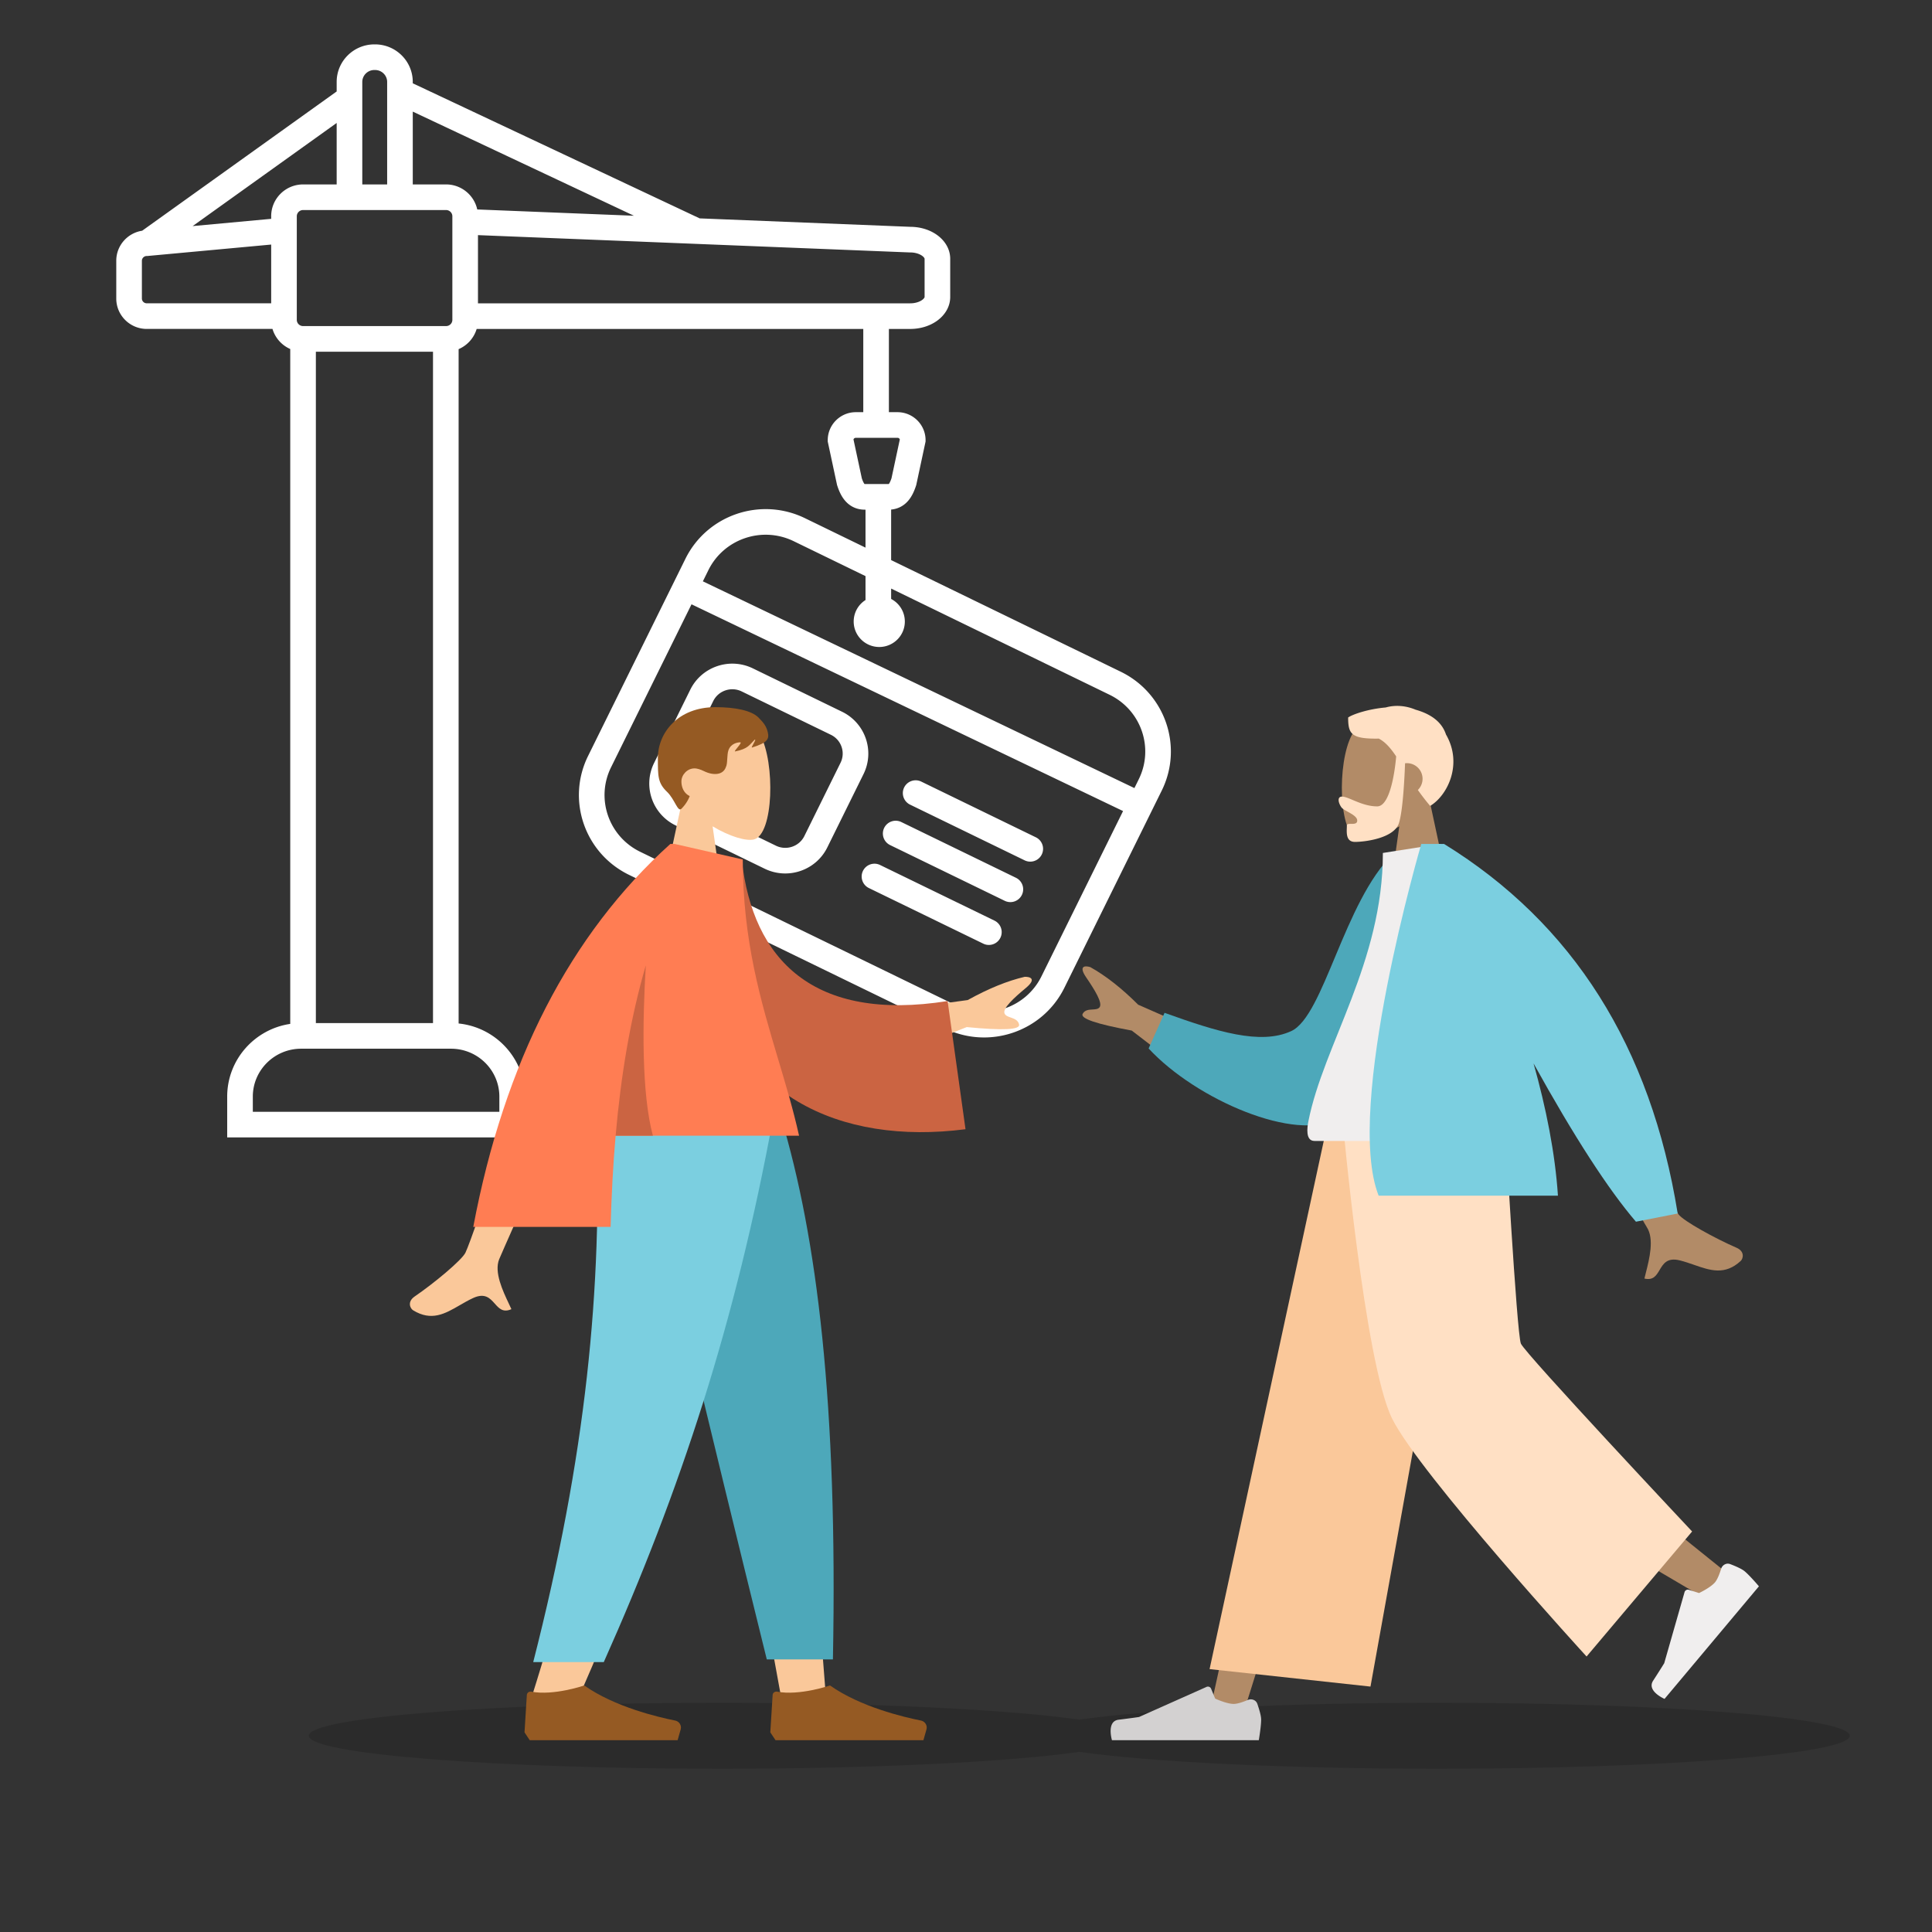 <svg xmlns="http://www.w3.org/2000/svg" width="564" height="564" fill="none"><rect width="100%" height="100%" fill="#333333" stroke="none"/><g fill-rule="evenodd" clip-path="url(#a)" clip-rule="evenodd"><path fill="#000" d="M210.249 516.341c-66.338 0-120.115-4.312-120.115-9.631 0-5.32 53.777-9.632 120.115-9.632 45.016 0 84.249 1.985 104.818 4.924 20.569-2.939 59.801-4.924 104.817-4.924 66.338 0 120.116 4.312 120.116 9.632s-53.778 9.631-120.116 9.631c-45.016 0-84.248-1.985-104.817-4.924-20.569 2.939-59.802 4.924-104.818 4.924" opacity=".15" style="mix-blend-mode:multiply"/><path fill="#fff" d="M109.297 20.436c-1.978 0-3.536 1.588-3.536 3.48v29.921h7.258V23.916c0-1.893-1.56-3.48-3.536-3.48zm0-7.479h.186c6.049 0 11.014 4.878 11.014 10.959v.4l83.757 39.434 61.553 2.467c2.839.016 5.562.838 7.676 2.333 2.12 1.499 3.909 3.923 3.909 7.011v11.121c0 3.09-1.789 5.513-3.909 7.012-2.134 1.51-4.889 2.333-7.756 2.333h-6.236l.001 24.299h2.515c4.502 0 8.19 3.654 8.19 8.17v.397l-2.722 12.702-.063.193c-.475 1.437-1.171 3.149-2.398 4.519-1.238 1.383-2.883 2.27-4.869 2.445v14.751l67.036 32.593c12.938 6.29 18.315 21.823 11.958 34.7l-28.414 57.552c-6.35 12.861-21.977 18.151-34.899 11.869l-92.197-44.826c-12.937-6.29-18.315-21.823-11.957-34.7l28.413-57.552c6.35-12.861 21.977-18.151 34.899-11.869l17.682 8.597v-11.083h-.242c-2.342 0-4.245-.958-5.621-2.5-1.228-1.375-1.921-3.083-2.386-4.516l-.06-.183-2.719-12.692v-.397c0-4.519 3.695-8.17 8.19-8.17h2.185v-24.3H139.149a9.32 9.32 0 0 1-5.266 5.894v196.862c10.853 1.107 19.369 10.225 19.369 21.344v11.917H66.324v-11.917c0-10.788 8.017-19.692 18.405-21.224V101.884a9.33 9.33 0 0 1-5.184-5.862H42.841c-4.876 0-8.899-3.95-8.899-8.86V76.115c0-4.45 3.306-8.113 7.557-8.758L98.282 26.7v-2.783c0-6.071 4.955-10.956 11.01-10.959zm-11.015 22.94L56.237 66.001l22.927-2.117v-.757c0-5.158 4.205-9.29 9.332-9.29h9.786zm0 25.419h-9.786c-1.05 0-1.853.838-1.853 1.81v30.257c0 .974.802 1.811 1.853 1.811H130.2c1.051 0 1.854-.838 1.854-1.81V63.126c0-.973-.803-1.811-1.854-1.811h-9.702v.005H98.282zm22.215-7.479h9.702c4.451 0 8.207 3.114 9.121 7.31l45.743 1.834-64.566-30.399zm19.034 14.803v19.908h126.196c1.491 0 2.699-.437 3.438-.96.362-.256.56-.494.657-.655.088-.147.091-.224.091-.25V75.56c0-.026-.003-.103-.091-.25-.097-.16-.295-.399-.657-.655-.739-.523-1.947-.96-3.438-.96h-.075zm-60.367 2.754-36.15 3.34h-.173c-.8 0-1.42.655-1.42 1.38v11.049c0 .724.62 1.38 1.42 1.38h36.323zm13.044 31.283v195.992h34.196V102.677zm-4.313 203.47c-7.804.013-14.092 6.302-14.092 13.979v4.438h71.971v-4.438c0-7.677-6.289-13.966-14.092-13.979zm164.771-137.964-20.952-10.187c-9.253-4.499-20.408-.69-24.923 8.454l-1.607 3.256 125.977 60.356 1.272-2.576c4.507-9.128.715-20.174-8.522-24.664l-63.766-31.003v3.029a7.43 7.43 0 0 1 3.999 6.588c0 4.134-3.369 7.436-7.465 7.436s-7.465-3.302-7.465-7.436a7.42 7.42 0 0 1 3.452-6.272zm75.184 68.585-125.977-60.356-23.496 47.59c-4.506 9.127-.715 20.172 8.522 24.663l92.197 44.826c9.253 4.499 20.409.69 24.923-8.454zM249.155 128.28l2.432 11.353c.153.453.3.815.441 1.101.16.324.285.492.354.569l.001.002h7.072c.067-.078.185-.243.339-.553.144-.291.295-.661.456-1.129l2.43-11.344a.72.72 0 0 0-.673-.474h-12.179a.725.725 0 0 0-.673.475m-47.647 73.063c3.332-6.748 11.519-9.511 18.281-6.223l26.024 12.652c6.777 3.296 9.608 11.446 6.268 18.211l-10.564 21.397c-3.331 6.749-11.519 9.511-18.281 6.224l-26.024-12.653c-6.777-3.295-9.608-11.445-6.268-18.21zm15.011.503c-3.093-1.504-6.809-.223-8.305 2.808l-10.565 21.398c-1.488 3.015-.244 6.677 2.833 8.174l26.024 12.652c3.093 1.504 6.809.223 8.306-2.809l10.564-21.397c1.488-3.016.244-6.678-2.833-8.174zm47.42 28.047a3.74 3.74 0 0 1 4.998-1.728l33.458 16.267a3.739 3.739 0 1 1-3.27 6.726l-33.458-16.268a3.74 3.74 0 0 1-1.728-4.997m-5.829 11.805a3.74 3.74 0 0 1 4.998-1.728l33.459 16.268a3.739 3.739 0 1 1-3.27 6.725l-33.459-16.267a3.74 3.74 0 0 1-1.728-4.998m-6.192 12.543a3.74 3.74 0 0 1 4.997-1.728l33.459 16.268a3.74 3.74 0 0 1-3.27 6.726l-33.459-16.268a3.74 3.74 0 0 1-1.727-4.998"/><path fill="#B28B67" d="M408.489 241.228c-4.922 2.969-9.757 4.403-12.027 3.818-5.692-1.469-6.215-22.306-1.811-30.521s27.044-11.796 28.186 4.48c.396 5.649-1.975 10.691-5.477 14.805l6.28 29.289H405.4z"/><path fill="#FFE0C4" d="M407.577 220.803c-1.578-2.351-3.092-4.144-5.063-5.186-8.019.127-8.957-1.312-8.957-6.16 1.295-.928 5.865-2.49 10.982-2.929 2.611-.748 5.704-.607 8.683.64 3.678 1.045 7.522 3.044 8.898 7.254 4.977 8.595.469 17.792-4.621 20.848a69 69 0 0 1-3.593-4.654 4.562 4.562 0 0 0-3.733-7.795c-.114 3.151-.58 13.812-1.805 17.515-1.444 4.366-9.872 5.438-12.811 5.438-2.539 0-2.452-2.406-2.39-4.13.009-.249.017-.483.017-.694 0-.44.572-.439 1.219-.438.84.002 1.805.004 1.805-.961 0-1.051-1.451-1.857-2.75-2.579-.811-.45-1.562-.867-1.864-1.29-.952-1.335-1.273-3.135.164-3.135.786 0 1.864.454 3.161.999 1.957.823 4.414 1.856 7.117 1.856 4.466 0 5.528-14.418 5.541-14.599"/><path fill="#B28B67" d="m425.16 326.226-37.302 94.482-25.019 79.877h-9.879l38.248-174.359z"/><path fill="#B28B67" d="M432.672 326.226c.397 33.201 6.19 77.902 7.115 79.972.926 2.069 63.9 52.638 63.9 52.638l-6.805 7.287s-74.303-43.356-77.742-49.139c-3.438-5.783-14.632-58.995-23.62-90.758z"/><path fill="#F0EEEE" d="M502.442 457.972c.346-1.119 1.529-1.791 2.624-1.377 1.48.56 3.367 1.363 4.253 2.108 1.575 1.322 4.156 4.384 4.156 4.384l-27.553 32.862s-5.306-2.273-3.329-5.316 3.235-5.097 3.235-5.097l5.935-20.75a1 1 0 0 1 1.263-.678l2.968.942s3.333-1.554 4.673-3.152c.724-.863 1.352-2.555 1.775-3.926"/><path fill="#D3D1D1" d="M364.297 496.254c1.08-.454 2.356.022 2.743 1.127.522 1.494 1.12 3.457 1.12 4.615 0 2.057-.685 6.004-.685 6.004H324.61s-1.671-5.528 1.929-5.969c3.6-.44 5.981-.796 5.981-.796l19.697-8.787a1 1 0 0 1 1.333.532l1.186 2.881s3.333 1.556 5.416 1.556c1.126 0 2.824-.606 4.145-1.163"/><path fill="#FAC89A" d="m400.08 492.358-46.972-5.102 34.812-161.03h42.07z"/><path fill="#FFE0C4" d="m493.971 447.079-30.811 36.496s-48.678-53.204-56.758-69.431c-8.081-16.228-14.529-87.918-14.529-87.918h47.364s3.522 63.07 4.748 66.005 49.986 54.848 49.986 54.848"/><path fill="#B28B67" d="m332.262 293.296 27.539 12.103-8.793 11.273-20.625-15.824q-15.453-2.841-14.333-4.881c.63-1.146 1.801-1.211 2.88-1.27.84-.047 1.624-.09 2.053-.639.978-1.255-1.437-5.13-3.885-8.709-2.449-3.579-.154-3.45 1.19-3.022q6.738 3.754 13.974 10.969m123.299 18.529 15.573-3.092q15.843 41.788 18.891 45.799c1.49 1.961 10.678 7.012 16.897 9.709 2.496 1.083 1.96 3.194 1.228 3.869-4.618 4.26-8.911 2.767-13.585 1.142-1.353-.471-2.738-.952-4.171-1.309-3.711-.922-4.841.988-5.908 2.793-.945 1.598-1.841 3.113-4.438 2.508.119-.509.264-1.081.42-1.697 1.012-3.986 2.505-9.864.291-13.279q-1.705-2.629-25.198-46.443"/><path fill="#4DA8BA" d="m413.232 250.421-6.572-1.128c-14.314 13.896-20.155 47.28-29.695 51.699-9.019 4.178-21.804.135-37.001-5.324l-4.654 10.406c13.808 14.949 43.225 27.58 55.148 20.369 19.064-11.528 23.465-52.701 22.774-76.022"/><path fill="#F0EEEE" d="M441.88 333.07h-58.149c-2.657 0-2.156-3.839-1.772-5.777 4.433-22.361 21.737-46.465 21.737-78.295l16.773-2.632c13.874 22.329 18.671 49.821 21.411 86.704"/><path fill="#7BCFE0" d="M421.361 246.366h.191q56.431 34.801 68.209 107.893l-12.189 2.389q-12.111-14.12-29.892-46.217c3.637 12.89 6.293 26.11 7.121 38.611h-52.343c-10.133-25.627 12.453-102.676 12.453-102.676z"/><path fill="#FAC89A" d="M208.031 241.228c4.943 2.969 9.8 4.403 12.08 3.818 5.716-1.469 6.242-22.306 1.819-30.521-4.424-8.215-27.164-11.796-28.31 4.48-.398 5.649 1.983 10.691 5.5 14.805l-6.307 29.289h18.32z"/><path fill="#955A23" d="M224.111 213.662c.514 2.048 0 3.138-4.58 4.563-.471.147 1.526-2.662.763-2.281-1.527 1.521-1.908 2.662-5.725 3.422-.451-.038 2.29-2.662 1.527-2.662s-2.71.308-3.435 2.282c-.506 1.375-.208 3.994-.764 4.943-.763 2.282-3.551 2.604-6.488 1.141-2.29-1.141-2.191-.097-3.817 2.282-.648.949 1.455.087.764 1.141-.382 1.141-.382 4.563-3.435 7.605-1.08 1.076-1.909-2.746-4.199-4.943-2.718-2.609-2.671-4.564-2.671-9.887 0-7.343 5.864-14.831 16.793-14.831 5.783 0 10.531.965 12.595 3.042 1.652 1.661 2.29 2.662 2.672 4.183"/><path fill="#FAC89A" d="M202.738 232.676c2.107 0 3.816-1.873 3.816-4.563 0-1.93-1.709-3.803-3.816-3.803-2.108 0-3.817 1.873-3.817 3.803 0 2.69 1.709 4.563 3.817 4.563m-16.031 93.55 27.962 96.003 13.151 72.081h13.201l-13.177-168.084z"/><path fill="#FAC89A" d="M174.141 326.226c1.951 49.873 1.181 77.075.745 81.606-.437 4.532-2.916 34.879-19.809 87.999h13.73c22.371-50.96 30.181-81.307 32.747-87.999s10.144-33.894 21.208-81.606z"/><path fill="#4DA8BA" d="M186.106 326.226q10.91 49.552 37.739 158.197h19.307c1.426-74.342-4.64-123.272-15.145-158.197z"/><path fill="#7BCFE0" d="M174.043 326.226c1.911 49.873-3.041 99.008-18.381 158.973h20.6c22.412-50.199 38.476-99.092 49.455-158.973z"/><path fill="#955A23" d="m153.12 505.718.68-10.921c.04-.639.663-1.077 1.293-.958 6.589 1.251 15.451-1.811 15.451-1.811 8.857 6.251 21.486 9.24 26.555 10.244 1.182.234 1.94 1.429 1.61 2.587l-.893 3.141h-43.181zm71.753 0 .68-10.921c.04-.639.663-1.077 1.293-.958 6.589 1.251 15.451-1.811 15.451-1.811 8.857 6.251 21.486 9.24 26.555 10.244 1.182.234 1.94 1.429 1.61 2.587l-.894 3.141h-43.18z"/><path fill="#FAC89A" d="m282.492 291.943-30.139 4.096 5.407 13.454 24.455-9.66q15.811 1.554 15.291-.749c-.292-1.294-1.413-1.685-2.445-2.045-.804-.28-1.554-.542-1.817-1.197-.602-1.497 2.824-4.6 6.201-7.405s1.111-3.321-.314-3.28q-7.596 1.775-16.639 6.786m-146.625 73.762c2.237-4.522 21.81-62.715 21.81-62.715l16.715.062s-27.493 61.644-28.671 64.552c-1.529 3.777 1.069 9.265 2.831 12.986.273.576.525 1.109.739 1.588-2.444 1.09-3.619-.228-4.857-1.617-1.398-1.569-2.878-3.229-6.361-1.614-1.346.624-2.619 1.361-3.864 2.082-4.297 2.489-8.245 4.775-13.616 1.474-.851-.524-1.784-2.495.47-4.035 5.617-3.837 13.71-10.553 14.804-12.763"/><path fill="#CB6442" d="m203.461 250.169 13.087.869c3.223 29.054 20.779 47.406 60.087 41.193l5.222 37.416c-36.739 4.731-68.959-9.925-75.562-49.604-1.709-10.272-3.059-20.962-2.834-29.874"/><path fill="#FF7D53" d="M138.159 358.169q13.63-72.257 57.536-111.803h1.298l.011.012 19.829 4.525c0 23.733 5.299 41.466 10.394 58.514 2.2 7.362 4.362 14.597 6.042 22.132h-53.552c-.755 8.633-1.218 17.507-1.459 26.62z"/><path fill="#CB6442" d="M179.717 331.549c1.536-17.576 4.278-34.157 8.812-49.742-.994 16.667-1.27 37.344 2.072 49.742z"/></g><defs><clipPath id="a"><path fill="#fff" d="M0 0h564v564H0z"/></clipPath></defs></svg>